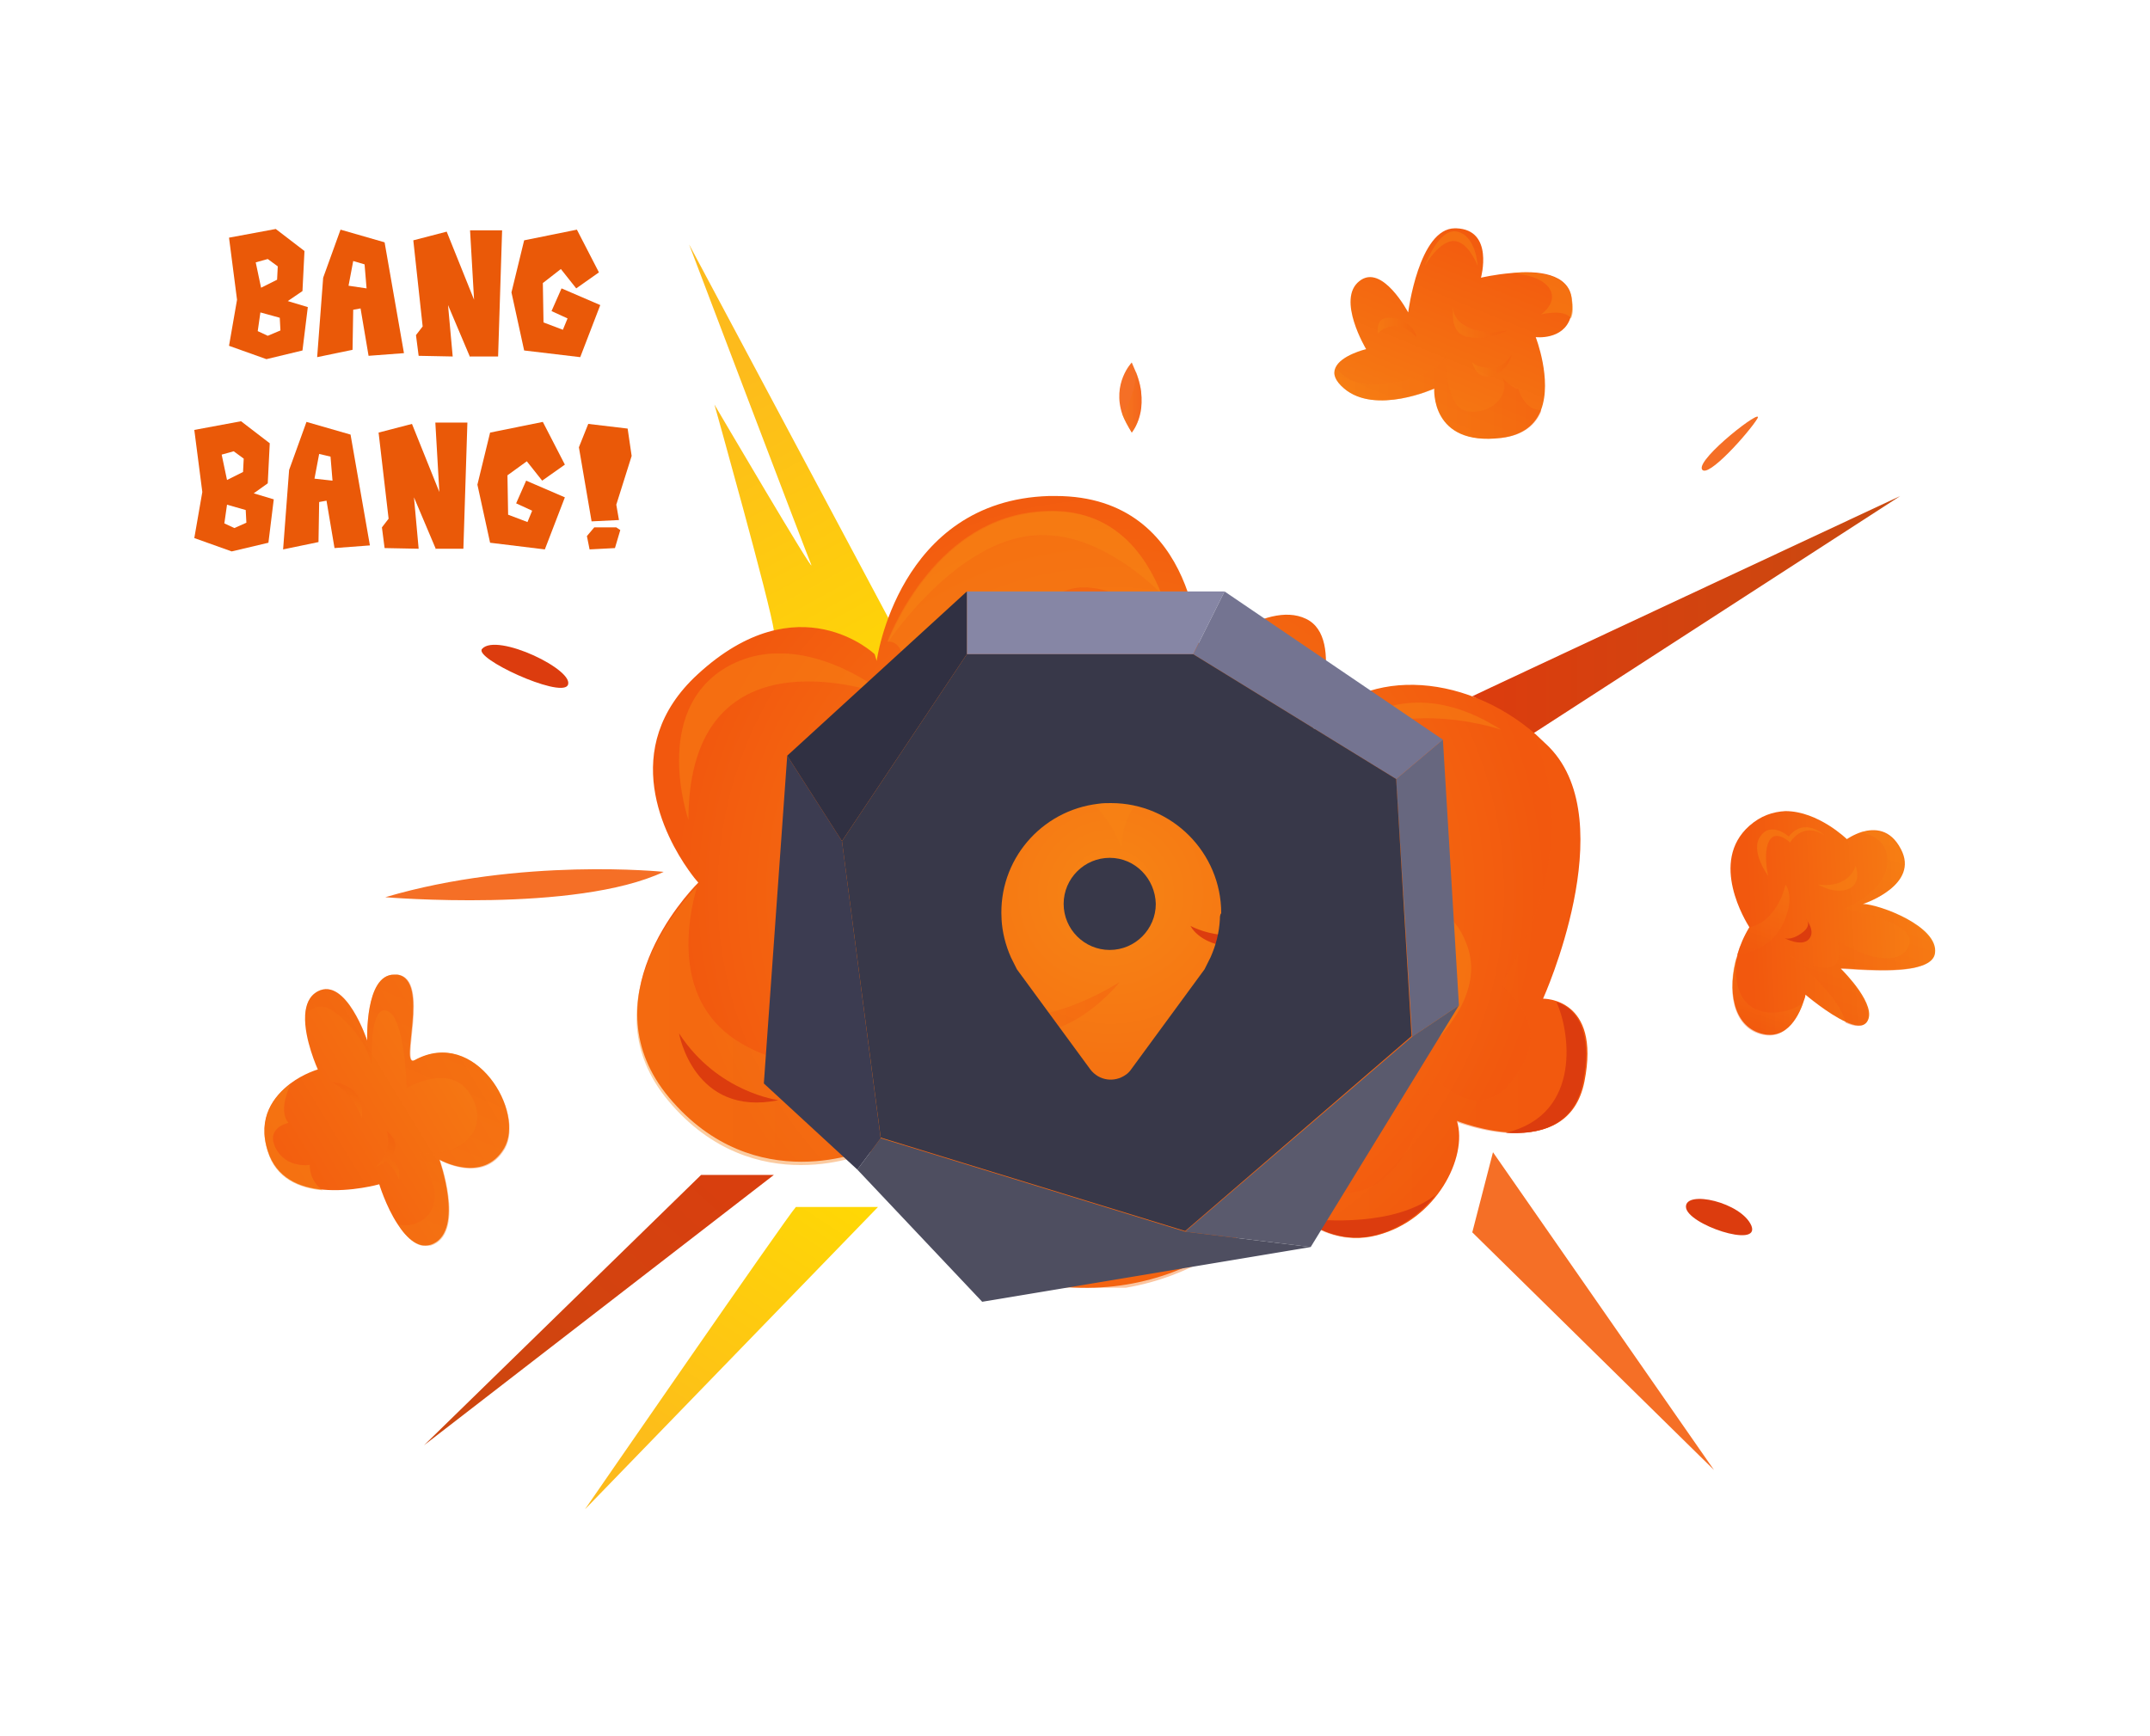 <?xml version="1.0" encoding="utf-8"?>
<!-- Generator: Adobe Illustrator 24.2.0, SVG Export Plug-In . SVG Version: 6.00 Build 0)  -->
<svg version="1.1" id="Layer_1" xmlns="http://www.w3.org/2000/svg" xmlns:xlink="http://www.w3.org/1999/xlink" x="0px" y="0px"
	 viewBox="0 0 322 260" style="enable-background:new 0 0 322 260;" xml:space="preserve">
<style type="text/css">
	.st0{fill:#ECDA4A;}
	.st1{fill:#9D4F23;}
	.st2{clip-path:url(#SVGID_2_);fill:url(#SVGID_3_);}
	.st3{fill:#FFFFFF;}
	.st4{clip-path:url(#SVGID_5_);fill:url(#SVGID_6_);}
	.st5{fill:#C88D3A;}
	.st6{clip-path:url(#SVGID_8_);fill:url(#SVGID_9_);}
	.st7{clip-path:url(#SVGID_11_);fill:url(#SVGID_12_);}
	.st8{clip-path:url(#SVGID_14_);fill:url(#SVGID_15_);}
	.st9{clip-path:url(#SVGID_17_);fill:url(#SVGID_18_);}
	.st10{fill:#EEEEEE;}
	.st11{fill:#AA6F18;}
	.st12{fill:#8686A5;}
	.st13{fill:#747491;}
	.st14{fill:#67677F;}
	.st15{fill:#5A5A6D;}
	.st16{fill:#4E4E60;}
	.st17{fill:#3C3C51;}
	.st18{fill:#303042;}
	.st19{fill:#383849;}
	.st20{fill:#8686B2;}
	.st21{fill:#A7A7D3;}
	.st22{fill:#CCCFE8;}
	.st23{fill:#FACB31;}
	.st24{clip-path:url(#SVGID_20_);fill:url(#SVGID_21_);}
	.st25{clip-path:url(#SVGID_23_);fill:url(#SVGID_24_);}
	.st26{clip-path:url(#SVGID_26_);fill:url(#SVGID_27_);}
	.st27{clip-path:url(#SVGID_29_);fill:url(#SVGID_30_);}
	.st28{clip-path:url(#SVGID_32_);fill:url(#SVGID_33_);}
	.st29{clip-path:url(#SVGID_35_);fill:url(#SVGID_36_);}
	.st30{opacity:0.93;clip-path:url(#SVGID_38_);}
	.st31{clip-path:url(#SVGID_40_);fill:#BF1A1A;}
	.st32{opacity:0.27;clip-path:url(#SVGID_38_);}
	.st33{clip-path:url(#SVGID_42_);fill:#042D4B;}
	.st34{clip-path:url(#SVGID_44_);fill:#042D4B;}
	.st35{clip-path:url(#SVGID_46_);fill:#042D4B;}
	.st36{clip-path:url(#SVGID_48_);fill:#042D4B;}
	.st37{clip-path:url(#SVGID_50_);fill:#042D4B;}
	.st38{opacity:0.31;clip-path:url(#SVGID_38_);}
	.st39{clip-path:url(#SVGID_52_);}
	.st40{clip-path:url(#SVGID_54_);fill:url(#SVGID_55_);}
	.st41{opacity:0.79;clip-path:url(#SVGID_38_);}
	.st42{clip-path:url(#SVGID_57_);fill:#FDD864;}
	.st43{clip-path:url(#SVGID_59_);fill:#FDD864;}
	.st44{clip-path:url(#SVGID_61_);fill:#FDD864;}
	.st45{clip-path:url(#SVGID_63_);fill:#FDD864;}
	.st46{clip-path:url(#SVGID_65_);fill:url(#SVGID_66_);}
	.st47{opacity:0.27;clip-path:url(#SVGID_68_);}
	.st48{clip-path:url(#SVGID_70_);fill:#042D4B;}
	.st49{clip-path:url(#SVGID_72_);fill:#042D4B;}
	.st50{clip-path:url(#SVGID_74_);fill:#042D4B;}
	.st51{opacity:0.93;clip-path:url(#SVGID_68_);}
	.st52{clip-path:url(#SVGID_76_);fill:#BF1A1A;}
	.st53{clip-path:url(#SVGID_78_);fill:#042D4B;}
	.st54{clip-path:url(#SVGID_80_);fill:#042D4B;}
	.st55{opacity:0.79;clip-path:url(#SVGID_68_);}
	.st56{clip-path:url(#SVGID_82_);fill:#FDD864;}
	.st57{clip-path:url(#SVGID_84_);fill:#FDD864;}
	.st58{opacity:0.31;clip-path:url(#SVGID_68_);}
	.st59{clip-path:url(#SVGID_86_);}
	.st60{clip-path:url(#SVGID_88_);fill:url(#SVGID_89_);}
	.st61{clip-path:url(#SVGID_91_);fill:#FDD864;}
	.st62{clip-path:url(#SVGID_93_);fill:#FDD864;}
	.st63{clip-path:url(#SVGID_95_);fill:url(#SVGID_96_);}
	.st64{opacity:0.27;clip-path:url(#SVGID_98_);}
	.st65{clip-path:url(#SVGID_100_);fill:#042D4B;}
	.st66{clip-path:url(#SVGID_102_);fill:#042D4B;}
	.st67{opacity:0.93;clip-path:url(#SVGID_98_);}
	.st68{clip-path:url(#SVGID_104_);fill:#BF1A1A;}
	.st69{clip-path:url(#SVGID_106_);fill:#042D4B;}
	.st70{clip-path:url(#SVGID_108_);fill:#042D4B;}
	.st71{clip-path:url(#SVGID_110_);fill:#042D4B;}
	.st72{opacity:0.79;clip-path:url(#SVGID_98_);}
	.st73{clip-path:url(#SVGID_112_);fill:#FDD864;}
	.st74{clip-path:url(#SVGID_114_);fill:#FDD864;}
	.st75{clip-path:url(#SVGID_116_);fill:#FDD864;}
	.st76{opacity:0.31;clip-path:url(#SVGID_98_);}
	.st77{clip-path:url(#SVGID_118_);}
	.st78{clip-path:url(#SVGID_120_);fill:url(#SVGID_121_);}
	.st79{clip-path:url(#SVGID_123_);fill:#FDD864;}
	.st80{clip-path:url(#SVGID_125_);fill:url(#SVGID_126_);}
	.st81{opacity:0.27;clip-path:url(#SVGID_128_);}
	.st82{clip-path:url(#SVGID_130_);fill:#042D4B;}
	.st83{opacity:0.93;clip-path:url(#SVGID_128_);}
	.st84{clip-path:url(#SVGID_132_);fill:#BF1A1A;}
	.st85{clip-path:url(#SVGID_134_);fill:#042D4B;}
	.st86{clip-path:url(#SVGID_136_);fill:#042D4B;}
	.st87{clip-path:url(#SVGID_138_);fill:#042D4B;}
	.st88{clip-path:url(#SVGID_140_);fill:#042D4B;}
	.st89{opacity:0.79;clip-path:url(#SVGID_128_);}
	.st90{clip-path:url(#SVGID_142_);fill:#FDD864;}
	.st91{opacity:0.31;clip-path:url(#SVGID_128_);}
	.st92{clip-path:url(#SVGID_144_);}
	.st93{clip-path:url(#SVGID_146_);fill:url(#SVGID_147_);}
	.st94{clip-path:url(#SVGID_149_);fill:#FDD864;}
	.st95{clip-path:url(#SVGID_151_);fill:#FDD864;}
	.st96{clip-path:url(#SVGID_153_);fill:#FDD864;}
	.st97{clip-path:url(#SVGID_155_);fill:url(#SVGID_156_);}
	.st98{clip-path:url(#SVGID_158_);fill:url(#SVGID_159_);}
	.st99{clip-path:url(#SVGID_161_);fill:url(#SVGID_162_);}
	.st100{clip-path:url(#SVGID_164_);fill:url(#SVGID_165_);}
	.st101{clip-path:url(#SVGID_167_);fill:url(#SVGID_168_);}
	.st102{clip-path:url(#SVGID_170_);fill:url(#SVGID_171_);}
	.st103{clip-path:url(#SVGID_173_);fill:url(#SVGID_174_);}
	.st104{opacity:0.45;clip-path:url(#SVGID_176_);}
	.st105{clip-path:url(#SVGID_178_);fill:#FF8D33;}
	.st106{opacity:0.68;clip-path:url(#SVGID_176_);}
	.st107{clip-path:url(#SVGID_180_);fill:#FF8D33;}
	.st108{clip-path:url(#SVGID_182_);fill:#FF8D33;}
	.st109{clip-path:url(#SVGID_184_);fill:#FF8D33;}
	.st110{clip-path:url(#SVGID_186_);fill:#FF8D33;}
	.st111{clip-path:url(#SVGID_188_);fill:#FF8D33;}
	.st112{clip-path:url(#SVGID_190_);fill:#FF8D33;}
	.st113{clip-path:url(#SVGID_192_);fill:#FF8D33;}
	.st114{opacity:0.93;clip-path:url(#SVGID_176_);}
	.st115{clip-path:url(#SVGID_194_);fill:#BF1A1A;}
	.st116{clip-path:url(#SVGID_196_);fill:#FF8D33;}
	.st117{clip-path:url(#SVGID_198_);fill:#BF1A1A;}
	.st118{clip-path:url(#SVGID_200_);fill:#FF8D33;}
	.st119{clip-path:url(#SVGID_202_);fill:#FF8D33;}
	.st120{clip-path:url(#SVGID_204_);fill:#BF1A1A;}
	.st121{opacity:0.27;clip-path:url(#SVGID_176_);}
	.st122{clip-path:url(#SVGID_206_);fill:#042D4B;}
	.st123{clip-path:url(#SVGID_208_);fill:#042D4B;}
	.st124{clip-path:url(#SVGID_210_);fill:#FF8D33;}
	.st125{fill:#C1272D;}
	.st126{opacity:0.27;clip-path:url(#XMLID_8_);fill:#042D4B;}
	.st127{opacity:0.79;clip-path:url(#XMLID_8_);fill:#FDD864;}
	.st128{opacity:0.27;clip-path:url(#XMLID_9_);fill:#042D4B;}
	.st129{opacity:0.9;clip-path:url(#XMLID_9_);fill:#FDD864;}
	.st130{opacity:0.79;clip-path:url(#XMLID_9_);fill:#FDD864;}
	.st131{opacity:0.27;clip-path:url(#XMLID_10_);fill:#042D4B;}
	.st132{opacity:0.79;clip-path:url(#XMLID_10_);fill:#FDD864;}
	.st133{opacity:0.9;clip-path:url(#XMLID_10_);fill:#FDD864;}
	.st134{opacity:0.27;clip-path:url(#XMLID_11_);fill:#042D4B;}
	.st135{opacity:0.79;clip-path:url(#XMLID_11_);fill:#FDD864;}
	.st136{opacity:0.27;clip-path:url(#XMLID_12_);fill:#042D4B;}
	.st137{opacity:0.79;clip-path:url(#XMLID_12_);fill:#FDD864;}
	.st138{opacity:0.27;clip-path:url(#XMLID_13_);fill:#042D4B;}
	.st139{opacity:0.79;clip-path:url(#XMLID_13_);fill:#FDD864;}
	.st140{opacity:0.27;clip-path:url(#SVGID_212_);}
	.st141{clip-path:url(#SVGID_214_);fill:#042D4B;}
	.st142{clip-path:url(#SVGID_216_);fill:#042D4B;}
	.st143{clip-path:url(#SVGID_218_);fill:#042D4B;}
	.st144{clip-path:url(#SVGID_220_);fill:#042D4B;}
	.st145{clip-path:url(#SVGID_222_);fill:#042D4B;}
	.st146{clip-path:url(#SVGID_224_);fill:#042D4B;}
	.st147{opacity:0.79;clip-path:url(#SVGID_212_);}
	.st148{clip-path:url(#SVGID_226_);fill:#FDD864;}
	.st149{clip-path:url(#SVGID_228_);fill:#FDD864;}
	.st150{clip-path:url(#SVGID_230_);fill:#FDD864;}
	.st151{clip-path:url(#SVGID_232_);fill:#FDD864;}
	.st152{clip-path:url(#SVGID_234_);fill:#FDD864;}
	.st153{fill:#FFCD00;}
	.st154{fill-rule:evenodd;clip-rule:evenodd;fill:#FF441B;}
	.st155{fill:#ED1C24;}
	.st156{clip-path:url(#SVGID_236_);fill:url(#SVGID_237_);}
	.st157{clip-path:url(#SVGID_239_);fill:url(#SVGID_240_);}
	.st158{clip-path:url(#SVGID_242_);fill:url(#SVGID_243_);}
	.st159{opacity:0.5;}
	.st160{clip-path:url(#SVGID_245_);fill:#F78313;}
	.st161{clip-path:url(#SVGID_247_);fill:#F78313;}
	.st162{clip-path:url(#SVGID_249_);fill:#F78313;}
	.st163{fill:#F3A316;}
	.st164{fill:#F56F26;}
	.st165{clip-path:url(#SVGID_251_);fill:url(#SVGID_252_);}
	.st166{clip-path:url(#SVGID_254_);fill:url(#SVGID_255_);}
	.st167{fill:#DC3C0E;}
	.st168{opacity:0.4;}
	.st169{clip-path:url(#SVGID_257_);}
	.st170{clip-path:url(#SVGID_259_);fill:url(#SVGID_260_);}
	.st171{clip-path:url(#SVGID_262_);fill:#F78313;}
	.st172{clip-path:url(#SVGID_264_);fill:#F78313;}
	.st173{clip-path:url(#SVGID_266_);}
	.st174{clip-path:url(#SVGID_268_);fill:url(#SVGID_269_);}
	.st175{clip-path:url(#SVGID_271_);}
	.st176{clip-path:url(#SVGID_273_);fill:url(#SVGID_274_);}
	.st177{clip-path:url(#SVGID_276_);fill:#F78313;}
	.st178{clip-path:url(#SVGID_278_);fill:#F78313;}
	.st179{clip-path:url(#SVGID_280_);fill:url(#SVGID_281_);}
	.st180{clip-path:url(#SVGID_283_);}
	.st181{clip-path:url(#SVGID_285_);fill:url(#SVGID_286_);}
	.st182{clip-path:url(#SVGID_288_);}
	.st183{clip-path:url(#SVGID_290_);fill:url(#SVGID_291_);}
	.st184{clip-path:url(#SVGID_293_);}
	.st185{clip-path:url(#SVGID_295_);fill:url(#SVGID_296_);}
	.st186{clip-path:url(#SVGID_298_);fill:#F78313;}
	.st187{clip-path:url(#SVGID_300_);fill:url(#SVGID_301_);}
	.st188{clip-path:url(#SVGID_303_);}
	.st189{clip-path:url(#SVGID_305_);fill:url(#SVGID_306_);}
	.st190{clip-path:url(#SVGID_308_);}
	.st191{clip-path:url(#SVGID_310_);fill:url(#SVGID_311_);}
	.st192{clip-path:url(#SVGID_313_);}
	.st193{clip-path:url(#SVGID_315_);fill:url(#SVGID_316_);}
	.st194{clip-path:url(#SVGID_318_);fill:#F78313;}
	.st195{clip-path:url(#SVGID_320_);fill:#F78313;}
	.st196{clip-path:url(#SVGID_322_);}
	.st197{clip-path:url(#SVGID_324_);fill:url(#SVGID_325_);}
	.st198{clip-path:url(#SVGID_327_);fill:url(#SVGID_328_);}
	.st199{clip-path:url(#SVGID_330_);}
	.st200{clip-path:url(#SVGID_332_);fill:url(#SVGID_333_);}
	.st201{clip-path:url(#SVGID_335_);}
	.st202{clip-path:url(#SVGID_337_);fill:url(#SVGID_338_);}
	.st203{clip-path:url(#SVGID_340_);}
	.st204{clip-path:url(#SVGID_342_);fill:url(#SVGID_343_);}
	.st205{clip-path:url(#SVGID_345_);}
	.st206{clip-path:url(#SVGID_347_);fill:url(#SVGID_348_);}
	.st207{clip-path:url(#SVGID_350_);}
	.st208{clip-path:url(#SVGID_352_);fill:url(#SVGID_353_);}
	.st209{clip-path:url(#SVGID_355_);fill:#F78313;}
	.st210{clip-path:url(#SVGID_357_);fill:#F78313;}
	.st211{fill:#EA5908;}
</style>
<g>
	<defs>
		<path id="SVGID_235_" d="M220.5,104.3c3.1,1,3.2,9.4,3.2,9.4l60.9-39.4C284.6,74.3,220.4,104.3,220.5,104.3"/>
	</defs>
	<clipPath id="SVGID_2_">
		<use xlink:href="#SVGID_235_"  style="overflow:visible;"/>
	</clipPath>
	
		<linearGradient id="SVGID_3_" gradientUnits="userSpaceOnUse" x1="-701.145" y1="2920.119" x2="-700.145" y2="2920.119" gradientTransform="matrix(64.107 0 0 -64.107 45168.625 187293.562)">
		<stop  offset="0" style="stop-color:#DC3C0E"/>
		<stop  offset="1" style="stop-color:#C94A10"/>
	</linearGradient>
	<rect x="220.4" y="74.3" class="st2" width="64.2" height="39.4"/>
</g>
<g>
	<defs>
		<path id="SVGID_238_" d="M121.5,84.6c0.7,1.9-14.5-24-14.5-24s8.5,30.3,8.9,33.9l17,9.7l3.2-5.9l-32.9-61.7
			C103.2,36.6,120.7,82.7,121.5,84.6"/>
	</defs>
	<clipPath id="SVGID_5_">
		<use xlink:href="#SVGID_238_"  style="overflow:visible;"/>
	</clipPath>
	
		<linearGradient id="SVGID_6_" gradientUnits="userSpaceOnUse" x1="-703.192" y1="2897.035" x2="-702.192" y2="2897.035" gradientTransform="matrix(-31.704 -57.959 -57.959 31.704 145759.109 -132491.484)">
		<stop  offset="0" style="stop-color:#FFDD00"/>
		<stop  offset="5.082110e-03" style="stop-color:#FFDD00"/>
		<stop  offset="1" style="stop-color:#FDBB1C"/>
	</linearGradient>
	<polygon class="st4" points="110.8,118.1 74.8,52.2 128.6,22.8 164.6,88.6 	"/>
</g>
<g>
	<defs>
		<path id="SVGID_241_" d="M157.1,74.3C134.5,75,131.3,99,131.3,99l-0.3-1c0,0-11.4-10.9-26.5,3c-12.1,11.1-4.8,24.5-1.4,29.3
			c0.7,1,1.2,1.6,1.4,1.8c0,0.1,0.1,0.1,0.1,0.1s0,0-0.1,0.1c-1.6,1.6-16.5,17.5-4.3,32.1c12.9,15.4,30,7.7,30,7.7
			s7.7,18.3,28.5,20.6c11.6,1.2,20.5-3,26.2-7.1c1-0.7,1.8-1.4,2.6-2l0.1-0.1c2.8-2.4,4.3-4.2,4.3-4.2s0.2,0.2,0.5,0.6
			c0.5,0.6,1.3,1.5,2.5,2.4c2.5,2,6.5,4,11.4,2.7c8.7-2.2,13.6-11.6,11.9-17.1c0,0,16.6,6.7,19.1-5.9c2.5-12.6-6.2-12.4-6.2-12.4
			s11.9-26.3,1-37.6c-0.1-0.1-0.2-0.2-0.3-0.3c-0.6-0.6-1.2-1.1-1.8-1.7c-10.9-9.5-26.6-10.2-33.6-0.2c0.2-0.5,5.3-14.2-0.8-17.1
			c-6.2-3-15.9,5.9-15.9,5.9s0-24.3-21.6-24.3C157.7,74.3,157.4,74.3,157.1,74.3"/>
	</defs>
	<clipPath id="SVGID_8_">
		<use xlink:href="#SVGID_241_"  style="overflow:visible;"/>
	</clipPath>
	
		<radialGradient id="SVGID_9_" cx="-701.308" cy="2919.888" r="1" gradientTransform="matrix(65.467 0 0 -65.467 46078.93 191289.844)" gradientUnits="userSpaceOnUse">
		<stop  offset="0" style="stop-color:#F78515"/>
		<stop  offset="1" style="stop-color:#F2580E"/>
	</radialGradient>
	<rect x="87.9" y="74.3" class="st6" width="154.9" height="119.7"/>
</g>
<g class="st159">
	<g>
		<defs>
			<rect id="SVGID_244_" x="101.7" y="97.9" width="31.2" height="24.9"/>
		</defs>
		<clipPath id="SVGID_11_">
			<use xlink:href="#SVGID_244_"  style="overflow:visible;"/>
		</clipPath>
		<path style="clip-path:url(#SVGID_11_);fill:#F78313;" d="M132.9,104.2c0,0-29.7-11.4-29.8,18.6c0,0-5.6-16.1,5.6-22.8
			C120,93.4,132.9,104.2,132.9,104.2"/>
	</g>
</g>
<g class="st159">
	<g>
		<defs>
			<rect id="SVGID_246_" x="144.2" y="109.4" width="46.9" height="17.7"/>
		</defs>
		<clipPath id="SVGID_12_">
			<use xlink:href="#SVGID_246_"  style="overflow:visible;"/>
		</clipPath>
		<path style="clip-path:url(#SVGID_12_);fill:#F78313;" d="M145.1,125.4c0,0-0.4-8.4,9.5-8.7c9.8-0.4,13.4,10.4,13.4,10.4
			s-0.4-8.2,7.4-9.5c7.8-1.3,15.8,7.8,15.8,7.8s-2-11.9-13.6-12.4c-11.5-0.6-11.1,6.9-11.1,6.9s-3.5-10.8-11.7-10.4
			C146.5,109.8,142.3,119.5,145.1,125.4"/>
	</g>
</g>
<g class="st159">
	<g>
		<defs>
			<rect id="SVGID_248_" x="201.3" y="133.3" width="19.1" height="27.6"/>
		</defs>
		<clipPath id="SVGID_14_">
			<use xlink:href="#SVGID_248_"  style="overflow:visible;"/>
		</clipPath>
		<path style="clip-path:url(#SVGID_14_);fill:#F78313;" d="M201.3,133.6c0,0,11.5,3.4,12.4,12.5c0.9,9.1-4.5,14.9-4.5,14.9
			s14.5-9.5,10.4-19.7C215.7,131,201.3,133.6,201.3,133.6"/>
	</g>
</g>
<path class="st163" d="M184.8,185.6l2.6-2C186.6,184.2,185.7,184.9,184.8,185.6"/>
<path class="st164" d="M99.4,130.6c0,0-21.4-2.2-41.7,3.8C57.7,134.4,86.2,136.8,99.4,130.6"/>
<g>
	<defs>
		<polygon id="SVGID_250_" points="105,176 63.5,216.5 115.9,176 		"/>
	</defs>
	<clipPath id="SVGID_15_">
		<use xlink:href="#SVGID_250_"  style="overflow:visible;"/>
	</clipPath>
	
		<linearGradient id="SVGID_17_" gradientUnits="userSpaceOnUse" x1="-718.224" y1="2907.975" x2="-717.224" y2="2907.975" gradientTransform="matrix(-62.419 70.344 70.344 62.419 -249267.797 -130829.062)">
		<stop  offset="0" style="stop-color:#DC3C0E"/>
		<stop  offset="1" style="stop-color:#C94A10"/>
	</linearGradient>
	<polygon style="clip-path:url(#SVGID_15_);fill:url(#SVGID_17_);" points="136,193.8 92.8,242.5 43.4,198.6 86.6,150 	"/>
</g>
<g>
	<defs>
		<path id="SVGID_253_" d="M119.2,180.8c-1.1,1.1-31.6,45.3-31.6,45.3l43.9-45.3H119.2z"/>
	</defs>
	<clipPath id="SVGID_18_">
		<use xlink:href="#SVGID_253_"  style="overflow:visible;"/>
	</clipPath>
	
		<linearGradient id="SVGID_20_" gradientUnits="userSpaceOnUse" x1="-723.429" y1="2909.489" x2="-722.429" y2="2909.489" gradientTransform="matrix(-33.19 50.529 50.529 33.19 -170892.766 -59841.25)">
		<stop  offset="0" style="stop-color:#FFDD00"/>
		<stop  offset="5.082110e-03" style="stop-color:#FFDD00"/>
		<stop  offset="1" style="stop-color:#FDBB1C"/>
	</linearGradient>
	<polygon style="clip-path:url(#SVGID_18_);fill:url(#SVGID_20_);" points="152.3,194.5 118.3,246.2 66.9,212.4 100.9,160.7 	"/>
</g>
<polygon class="st164" points="220.5,184.6 256.7,220.2 223.6,172.6 "/>
<path class="st167" d="M85,102.7c1.4-2.2-10.6-8-12.8-5.5C70.9,98.6,83.7,104.5,85,102.7"/>
<path class="st167" d="M252.5,180.8c0.1,2.6,11.2,6.3,9.8,2.8C260.8,180.1,252.4,178.2,252.5,180.8"/>
<path class="st164" d="M263.2,62.7c1.1-1.9-9.1,6-8.3,7.6C255.7,71.8,262,64.7,263.2,62.7"/>
<g class="st168">
	<g>
		<defs>
			<rect id="SVGID_256_" x="95.3" y="109.9" width="142.2" height="83"/>
		</defs>
		<clipPath id="SVGID_21_">
			<use xlink:href="#SVGID_256_"  style="overflow:visible;"/>
		</clipPath>
		<g style="clip-path:url(#SVGID_21_);">
			<defs>
				<path id="SVGID_258_" d="M237.1,162c-1.3,6.9-6.9,8-11.6,7.7c-4-0.3-7.5-1.7-7.5-1.7c1,3.1-0.2,7.5-3,11.1c0,0,0,0,0,0
					c-2.1,2.7-5.2,5-8.9,6c-4.7,1.2-8.6-0.6-11.1-2.5c-0.1-0.1-0.2-0.1-0.3-0.2c-0.1,0-0.1-0.1-0.2-0.1c-0.2-0.2-0.4-0.3-0.6-0.5
					c-0.1-0.1-0.2-0.2-0.3-0.3c-0.1-0.1-0.2-0.2-0.3-0.3c-0.1-0.1-0.2-0.2-0.3-0.3c-0.1-0.1-0.1-0.2-0.2-0.2
					c-0.1-0.1-0.2-0.2-0.3-0.3c-0.1-0.1-0.2-0.2-0.3-0.3c0,0,0-0.1-0.1-0.1l0,0c0,0,0,0,0-0.1c-0.1-0.1-0.1-0.2-0.2-0.2c0,0,0,0,0,0
					c-0.1-0.1-0.2-0.2-0.2-0.2s-0.1,0.2-0.4,0.5c0,0,0,0.1-0.1,0.1c0,0.1-0.1,0.1-0.1,0.2c-0.1,0.1-0.1,0.2-0.2,0.3
					c0,0.1-0.1,0.1-0.1,0.1c-0.1,0.1-0.1,0.1-0.2,0.2c0,0.1-0.1,0.1-0.1,0.2c-0.1,0.1-0.2,0.2-0.4,0.4c0,0-0.1,0.1-0.1,0.1
					c-0.1,0.1-0.3,0.3-0.4,0.4c0,0-0.1,0.1-0.1,0.1c-0.4,0.3-0.8,0.7-1.2,1.1c0,0,0,0,0,0c-0.3,0.2-0.5,0.5-0.8,0.7l-0.1,0.1
					c0,0-0.1,0.1-0.1,0.1c-0.3,0.3-0.6,0.5-1,0.8c-0.1,0.1-0.1,0.1-0.2,0.2c-0.4,0.3-0.8,0.6-1.2,0.9c0,0-0.1,0-0.1,0.1
					c-5.7,4-14.6,8.3-26.2,7.1c-20.8-2.2-28.5-20.6-28.5-20.6s-17.1,7.7-30-7.7c-12.2-14.6,2.7-30.5,4.3-32.1
					c-1.4,4.8-3.9,17.5,6.8,23.6c13.2,7.6,23.3-3.2,23.5-3.5c-0.1,0.5-4.8,16.2,4.2,22.5c9.2,6.4,16.6,1.7,16.6,1.7s-2,8.7,5.9,8.7
					c7.9,0,6.6-6.4,6.6-6.4s8.3,7.7,17.2,1.5c8.8-6.1,6-14.2,4.3-19.9c0.4,1.2,3,7.7,6.6,7c3.9-0.7,7.6-7.3,8.4-13.7
					c-0.1,1.6-1.3,12.2-6.5,22.6c1,1.5,2.9,2.5,6.6,1.2c7.5-2.6,10.1-16.9,10.1-16.9s6.3,7.4,11.5,1c5.2-6.4,3-10.6-1.5-14.8
					c0,0,13.2-18.5,5-37.2c0.6,0.5,1.2,1.1,1.8,1.7c0.1,0.1,0.2,0.2,0.3,0.3c10.9,11.4-1,37.6-1,37.6s1,0,2.1,0.4
					C235.4,150.8,238.7,153.5,237.1,162"/>
			</defs>
			<clipPath id="SVGID_23_">
				<use xlink:href="#SVGID_258_"  style="overflow:visible;"/>
			</clipPath>
			
				<linearGradient id="SVGID_24_" gradientUnits="userSpaceOnUse" x1="-705.458" y1="2914.01" x2="-704.458" y2="2914.01" gradientTransform="matrix(142.177 0 0 -142.177 100395.18 414456.875)">
				<stop  offset="0" style="stop-color:#F78515"/>
				<stop  offset="1" style="stop-color:#F2580E"/>
			</linearGradient>
			<rect x="87.9" y="109.9" class="st25" width="154.9" height="84"/>
		</g>
	</g>
</g>
<g class="st159">
	<g>
		<defs>
			<rect id="SVGID_261_" x="134.6" y="105.3" width="0.3" height="1.2"/>
		</defs>
		<clipPath id="SVGID_26_">
			<use xlink:href="#SVGID_261_"  style="overflow:visible;"/>
		</clipPath>
		<path style="clip-path:url(#SVGID_26_);fill:#F78313;" d="M134.6,106.5c0-0.1,0.1-0.6,0.3-1.2
			C134.7,105.9,134.6,106.4,134.6,106.5"/>
	</g>
</g>
<g class="st159">
	<g>
		<defs>
			<rect id="SVGID_263_" x="195.3" y="105.3" width="29.5" height="11.2"/>
		</defs>
		<clipPath id="SVGID_27_">
			<use xlink:href="#SVGID_263_"  style="overflow:visible;"/>
		</clipPath>
		<path style="clip-path:url(#SVGID_27_);fill:#F78313;" d="M195.4,116.3c-1.4,2,9.3-19.8,29.4-7
			C224.8,109.3,204.7,102.4,195.4,116.3"/>
	</g>
</g>
<g class="st168">
	<g>
		<defs>
			<rect id="SVGID_265_" x="123.7" y="137.3" width="43.9" height="17.5"/>
		</defs>
		<clipPath id="SVGID_29_">
			<use xlink:href="#SVGID_265_"  style="overflow:visible;"/>
		</clipPath>
		<g style="clip-path:url(#SVGID_29_);">
			<defs>
				<path id="SVGID_267_" d="M123.7,137.3c0,0,6.8,10.4,20.5,3.7c0,0-3.4,9.3,5.9,13c9.3,3.7,17.6-6.9,17.6-6.9s-11,7.1-17.2,4.3
					c-6.2-2.8-3-14.1-3-14.1S131.6,141.4,123.7,137.3"/>
			</defs>
			<clipPath id="SVGID_30_">
				<use xlink:href="#SVGID_267_"  style="overflow:visible;"/>
			</clipPath>
			
				<linearGradient id="SVGID_32_" gradientUnits="userSpaceOnUse" x1="-697.535" y1="2925.196" x2="-696.535" y2="2925.196" gradientTransform="matrix(43.923 0 0 -43.923 30761.742 128631.609)">
				<stop  offset="0" style="stop-color:#F78515"/>
				<stop  offset="1" style="stop-color:#F2580E"/>
			</linearGradient>
			<rect x="123.7" y="137.3" style="clip-path:url(#SVGID_30_);fill:url(#SVGID_32_);" width="43.9" height="20.5"/>
		</g>
	</g>
</g>
<g class="st168">
	<g>
		<defs>
			<rect id="SVGID_270_" x="165.4" y="154.8" width="22.5" height="16.2"/>
		</defs>
		<clipPath id="SVGID_33_">
			<use xlink:href="#SVGID_270_"  style="overflow:visible;"/>
		</clipPath>
		<g style="clip-path:url(#SVGID_33_);">
			<defs>
				<path id="SVGID_272_" d="M165.4,163.7c0,0,4,10.7,14.7,6.3c10.8-4.4,7.2-15.2,7.2-15.2s-0.6,8.5-9,11.5
					C169.8,169.4,165.4,163.7,165.4,163.7"/>
			</defs>
			<clipPath id="SVGID_35_">
				<use xlink:href="#SVGID_272_"  style="overflow:visible;"/>
			</clipPath>
			
				<linearGradient id="SVGID_36_" gradientUnits="userSpaceOnUse" x1="-686.604" y1="2940.627" x2="-685.604" y2="2940.627" gradientTransform="matrix(22.486 0 0 -22.486 15604.268 66286.875)">
				<stop  offset="0" style="stop-color:#F78515"/>
				<stop  offset="1" style="stop-color:#F2580E"/>
			</linearGradient>
			<rect x="165.4" y="154.8" class="st29" width="25.5" height="19.6"/>
		</g>
	</g>
</g>
<g class="st159">
	<g>
		<defs>
			<rect id="SVGID_275_" x="132.9" y="76.6" width="43.9" height="28.6"/>
		</defs>
		<clipPath id="SVGID_38_">
			<use xlink:href="#SVGID_275_"  style="overflow:visible;"/>
		</clipPath>
		<path style="clip-path:url(#SVGID_38_);fill:#F78313;" d="M176.8,99.5c0,0-5.2-11.7-14.7-11.5c-9.5,0.2-9.1,16.1-9.1,16.1
			s-0.8-8-8.8-8c-6.2,0-8.6,6.2-9.4,9c0.6-2.8,1.5-9.1-1.9-9c0,0,0,0,0,0c0.2-0.5,6.6-17.6,21.8-19.4c10.5-1.3,16.1,4.7,19.2,12.1
			C175.3,92.3,176.2,96.1,176.8,99.5"/>
	</g>
</g>
<g class="st159">
	<g>
		<defs>
			<rect id="SVGID_277_" x="132.9" y="76.6" width="41" height="19.6"/>
		</defs>
		<clipPath id="SVGID_40_">
			<use xlink:href="#SVGID_277_"  style="overflow:visible;"/>
		</clipPath>
		<path style="clip-path:url(#SVGID_40_);fill:#F78313;" d="M173.9,88.9c-4.7-4.6-11.7-9.3-19-8.7c-11.6,0.8-21.6,15.5-21.9,16
			c0.2-0.5,6.6-17.6,21.8-19.4C165.3,75.5,170.9,81.4,173.9,88.9"/>
	</g>
</g>
<g>
	<defs>
		<path id="SVGID_279_" d="M55,155.9c0,0-3.2-9.6-7.4-7.4c-1.3,0.7-1.8,2-1.9,3.6c-0.2,3.5,1.9,8.1,1.9,8.1s-2.1,0.6-4.1,2.1
			c-2.5,1.9-5,5.1-3.4,10.1c1.3,4.1,4.8,5.5,8.2,5.8c4.3,0.4,8.5-0.8,8.5-0.8s1,3.3,2.7,5.9c1.4,2.2,3.3,4,5.4,3
			c4.6-2.2,0.9-12.6,0.9-12.6s6.5,3.7,9.7-1.7c3.2-5.4-4.3-18.2-13.4-13.2c-2.4,1.3,2.4-12.1-2.6-12.8c-0.2,0-0.3,0-0.5,0
			C54.6,146,55,155.9,55,155.9"/>
	</defs>
	<clipPath id="SVGID_42_">
		<use xlink:href="#SVGID_279_"  style="overflow:visible;"/>
	</clipPath>
	
		<linearGradient id="SVGID_44_" gradientUnits="userSpaceOnUse" x1="-723.607" y1="2902.711" x2="-722.607" y2="2902.711" gradientTransform="matrix(-46.814 28.609 28.609 46.814 -116834.117 -115034.219)">
		<stop  offset="0" style="stop-color:#F78515"/>
		<stop  offset="1" style="stop-color:#F2580E"/>
	</linearGradient>
	<polygon style="clip-path:url(#SVGID_42_);fill:url(#SVGID_44_);" points="97.2,176.1 49.5,205.3 20.1,157.3 67.8,128.1 	"/>
</g>
<g class="st168">
	<g>
		<defs>
			<rect id="SVGID_282_" x="45.6" y="146" width="30.7" height="40.6"/>
		</defs>
		<clipPath id="SVGID_46_">
			<use xlink:href="#SVGID_282_"  style="overflow:visible;"/>
		</clipPath>
		<g style="clip-path:url(#SVGID_46_);">
			<defs>
				<path id="SVGID_284_" d="M75.6,172.1c-3.2,5.4-9.7,1.7-9.7,1.7s3.7,10.4-0.9,12.6c-2.1,1-4-0.8-5.4-3c1.3,0.3,2.6,0.2,4-0.9
					c3.8-3-0.9-9.9-0.9-9.9c5.8,1,10.9-3.1,7.9-8.4c-3-5.3-9.7-1.2-9.7-1.2s-0.2-10.8-3-11.6c-2.7-0.8-2.2,8.2-2.2,8.2
					c-0.9-3.7-3.7-6.7-5.9-8.2c-1.6-1.1-3.1-0.6-4.1,0.7c0.1-1.6,0.6-2.9,1.9-3.6c4.3-2.2,7.4,7.4,7.4,7.4s-0.4-10.6,4.6-9.9
					c5,0.7,0.2,14.2,2.6,12.8C71.3,153.9,78.7,166.7,75.6,172.1"/>
			</defs>
			<clipPath id="SVGID_48_">
				<use xlink:href="#SVGID_284_"  style="overflow:visible;"/>
			</clipPath>
			
				<linearGradient id="SVGID_50_" gradientUnits="userSpaceOnUse" x1="-692.892" y1="2905.218" x2="-691.892" y2="2905.218" gradientTransform="matrix(19.977 -48.868 -48.868 -19.977 155865.312 24373.549)">
				<stop  offset="0" style="stop-color:#F78515"/>
				<stop  offset="1" style="stop-color:#F2580E"/>
			</linearGradient>
			<polygon style="clip-path:url(#SVGID_48_);fill:url(#SVGID_50_);" points="30.9,181.4 50.4,133.7 93.5,151.3 74,199 			"/>
		</g>
	</g>
</g>
<g class="st168">
	<g>
		<defs>
			<rect id="SVGID_287_" x="49.6" y="162.1" width="4.6" height="5.4"/>
		</defs>
		<clipPath id="SVGID_52_">
			<use xlink:href="#SVGID_287_"  style="overflow:visible;"/>
		</clipPath>
		<g class="st39">
			<defs>
				<path id="SVGID_289_" d="M49.6,162.1c0,0,5.1,0,4.6,5.4C54.2,167.5,52.9,163.6,49.6,162.1"/>
			</defs>
			<clipPath id="SVGID_54_">
				<use xlink:href="#SVGID_289_"  style="overflow:visible;"/>
			</clipPath>
			
				<linearGradient id="SVGID_55_" gradientUnits="userSpaceOnUse" x1="-548.972" y1="2871.998" x2="-547.972" y2="2871.998" gradientTransform="matrix(2.011 -4.919 -4.919 -2.011 15281.853 3242.435)">
				<stop  offset="0" style="stop-color:#F78515"/>
				<stop  offset="1" style="stop-color:#F2580E"/>
			</linearGradient>
			<polygon class="st40" points="47.7,166.8 50.4,160.3 56.6,162.9 54,169.3 			"/>
		</g>
	</g>
</g>
<g class="st168">
	<g>
		<defs>
			<rect id="SVGID_292_" x="56.3" y="169.4" width="3.5" height="7.4"/>
		</defs>
		<clipPath id="SVGID_57_">
			<use xlink:href="#SVGID_292_"  style="overflow:visible;"/>
		</clipPath>
		<g style="clip-path:url(#SVGID_57_);">
			<defs>
				<path id="SVGID_294_" d="M58.3,173.5c1-1,1.6-2.4-0.4-4.1c0,0,1.1,2.8-1.6,5.4c0,0,0.7-0.3,1.5-0.9l0,0c1.1,0.8,2,2.8,2,2.8
					C60.3,174.5,58.3,173.5,58.3,173.5"/>
			</defs>
			<clipPath id="SVGID_59_">
				<use xlink:href="#SVGID_294_"  style="overflow:visible;"/>
			</clipPath>
			
				<linearGradient id="SVGID_61_" gradientUnits="userSpaceOnUse" x1="-614.409" y1="2887.212" x2="-613.409" y2="2887.212" gradientTransform="matrix(3.402 -8.322 -8.322 -3.402 26172.908 4886.92)">
				<stop  offset="0" style="stop-color:#F78515"/>
				<stop  offset="1" style="stop-color:#F2580E"/>
			</linearGradient>
			<polygon style="clip-path:url(#SVGID_59_);fill:url(#SVGID_61_);" points="53.7,175.8 56.9,168 62.9,170.5 59.7,178.2 			"/>
		</g>
	</g>
</g>
<g class="st159">
	<g>
		<defs>
			<rect id="SVGID_297_" x="39.6" y="162.3" width="8.7" height="16"/>
		</defs>
		<clipPath id="SVGID_63_">
			<use xlink:href="#SVGID_297_"  style="overflow:visible;"/>
		</clipPath>
		<path style="clip-path:url(#SVGID_63_);fill:#F78313;" d="M48.3,178.3c-3.5-0.3-7-1.8-8.2-5.8c-1.6-5,0.9-8.3,3.4-10.1
			c-0.7,1.7-1.6,4.2-0.3,5.8c0,0-3.5,0.7-1.9,3.8c1.6,3.1,5.1,2.5,5.1,2.5S46.2,176.7,48.3,178.3"/>
	</g>
</g>
<g>
	<defs>
		<path id="SVGID_299_" d="M262,123.7c-6.1,5.4-0.5,14.4,0,15.2l0,0c0,0,0,0,0,0c-0.8,1.3-1.4,2.7-1.8,4.1c0,0.1,0,0.1,0,0.1
			c-1.6,5.3-0.6,10.5,3.5,11.7c4.1,1.2,5.9-3.1,6.5-5c0.2-0.5,0.2-0.8,0.2-0.8s3.4,2.9,6.1,4.1c1.3,0.6,2.5,0.8,3.1,0
			c1.7-2.4-3.5-7.6-3.9-8c-0.1-0.1,0.9,0,2.5,0.1c4,0.2,11.2,0.5,11.6-2.4c0.6-4-8.2-7.3-10.8-7.4c0.4-0.1,8.5-2.9,5.7-8.2
			c-1.6-3.1-4-3.1-5.8-2.6c-1.3,0.4-2.3,1.1-2.3,1.1s-4.3-4.2-9.2-4.2C265.5,121.6,263.7,122.2,262,123.7"/>
	</defs>
	<clipPath id="SVGID_65_">
		<use xlink:href="#SVGID_299_"  style="overflow:visible;"/>
	</clipPath>
	
		<linearGradient id="SVGID_66_" gradientUnits="userSpaceOnUse" x1="-726.513" y1="2886.8" x2="-725.513" y2="2886.8" gradientTransform="matrix(-30.8 1.611 1.611 30.8 -26734.01 -87604.039)">
		<stop  offset="0" style="stop-color:#F78515"/>
		<stop  offset="1" style="stop-color:#F2580E"/>
	</linearGradient>
	<polygon class="st46" points="292.1,156 255.9,157.9 254,121.7 290.2,119.8 	"/>
</g>
<g class="st168">
	<g>
		<defs>
			<rect id="SVGID_302_" x="267.7" y="124.4" width="22" height="29.3"/>
		</defs>
		<clipPath id="SVGID_68_">
			<use xlink:href="#SVGID_302_"  style="overflow:visible;"/>
		</clipPath>
		<g style="clip-path:url(#SVGID_68_);">
			<defs>
				<path id="SVGID_304_" d="M276.4,153.2c-0.8-4.1-8.1-9.9-8.7-10.4c0.4,0.2,3.8,2.5,6.2,2.1c2.5-0.4,1.2-4.3,1.2-4.3
					c2.7,2.4,9.5,4.7,10.8,1c1.3-3.7-9.7-5.4-9.7-5.4c3.5-1.7,7.1-4.4,6.4-8.2c-0.4-2.2-2.4-3-3.9-3.3c1.8-0.5,4.2-0.5,5.8,2.6
					c2.8,5.3-5.3,8.1-5.7,8.2c2.6,0.1,11.4,3.4,10.8,7.4c-0.6,4-14.5,1.9-14.1,2.3c0.4,0.4,5.7,5.6,3.9,8
					C278.9,153.9,277.7,153.8,276.4,153.2"/>
			</defs>
			<clipPath id="SVGID_70_">
				<use xlink:href="#SVGID_304_"  style="overflow:visible;"/>
			</clipPath>
			
				<linearGradient id="SVGID_72_" gradientUnits="userSpaceOnUse" x1="-738.102" y1="2917.479" x2="-737.102" y2="2917.479" gradientTransform="matrix(-9.34 27.226 27.226 9.34 -86041.188 -7028.058)">
				<stop  offset="0" style="stop-color:#F78515"/>
				<stop  offset="1" style="stop-color:#F2580E"/>
			</linearGradient>
			<polygon style="clip-path:url(#SVGID_70_);fill:url(#SVGID_72_);" points="299.4,127.3 287.9,160.9 258.6,150.8 270.1,117.2 			
				"/>
		</g>
	</g>
</g>
<g class="st168">
	<g>
		<defs>
			<rect id="SVGID_307_" x="260.2" y="132.5" width="7.8" height="10.6"/>
		</defs>
		<clipPath id="SVGID_74_">
			<use xlink:href="#SVGID_307_"  style="overflow:visible;"/>
		</clipPath>
		<g style="clip-path:url(#SVGID_74_);">
			<defs>
				<path id="SVGID_309_" d="M260.2,143c0.4-1.4,1.1-2.8,1.8-4.1c0,0,0,0,0,0c3.2-0.6,5-4.3,5.4-6.4c0,0,1.8,2.1-0.8,6.7
					C264.9,141.9,262.1,142.8,260.2,143"/>
			</defs>
			<clipPath id="SVGID_76_">
				<use xlink:href="#SVGID_309_"  style="overflow:visible;"/>
			</clipPath>
			
				<linearGradient id="SVGID_78_" gradientUnits="userSpaceOnUse" x1="-776.991" y1="2928.893" x2="-775.991" y2="2928.893" gradientTransform="matrix(-3.998 11.654 11.654 3.998 -36971.773 -2522.101)">
				<stop  offset="0" style="stop-color:#F78515"/>
				<stop  offset="1" style="stop-color:#F2580E"/>
			</linearGradient>
			<polygon style="clip-path:url(#SVGID_76_);fill:url(#SVGID_78_);" points="272.4,133.6 268.2,145.8 256.9,141.9 261.1,129.7 			
				"/>
		</g>
	</g>
</g>
<g class="st168">
	<g>
		<defs>
			<rect id="SVGID_312_" x="259.4" y="143.2" width="10.7" height="11.9"/>
		</defs>
		<clipPath id="SVGID_80_">
			<use xlink:href="#SVGID_312_"  style="overflow:visible;"/>
		</clipPath>
		<g style="clip-path:url(#SVGID_80_);">
			<defs>
				<path id="SVGID_314_" d="M263.6,154.9c-4.1-1.2-5-6.5-3.5-11.7c-1.4,11.7,9.3,8.4,10,6.8C269.5,151.8,267.7,156.1,263.6,154.9"
					/>
			</defs>
			<clipPath id="SVGID_82_">
				<use xlink:href="#SVGID_314_"  style="overflow:visible;"/>
			</clipPath>
			
				<linearGradient id="SVGID_84_" gradientUnits="userSpaceOnUse" x1="-792.9" y1="2933.567" x2="-791.9" y2="2933.567" gradientTransform="matrix(-3.24 9.444 9.444 3.24 -30007.31 -1870.776)">
				<stop  offset="0" style="stop-color:#F78515"/>
				<stop  offset="1" style="stop-color:#F2580E"/>
			</linearGradient>
			<polygon style="clip-path:url(#SVGID_82_);fill:url(#SVGID_84_);" points="274.1,144.5 268.9,159.7 254.5,154.8 259.7,139.6 			
				"/>
		</g>
	</g>
</g>
<g class="st159">
	<g>
		<defs>
			<rect id="SVGID_317_" x="263.2" y="123.9" width="10" height="7.3"/>
		</defs>
		<clipPath id="SVGID_86_">
			<use xlink:href="#SVGID_317_"  style="overflow:visible;"/>
		</clipPath>
		<path style="clip-path:url(#SVGID_86_);fill:#F78313;" d="M273.2,125.1c0,0-2.9-2.8-5.3,0.2c0,0-2.6-2.3-4.2-0.1
			c-1.7,2.2,1.1,6,1.1,6s-0.8-3.6,0.2-5.3c1-1.7,3.1,0.3,3.1,0.3S269.9,123,273.2,125.1"/>
	</g>
</g>
<g class="st159">
	<g>
		<defs>
			<rect id="SVGID_319_" x="272.3" y="129.7" width="5.9" height="3.7"/>
		</defs>
		<clipPath id="SVGID_88_">
			<use xlink:href="#SVGID_319_"  style="overflow:visible;"/>
		</clipPath>
		<path style="clip-path:url(#SVGID_88_);fill:#F78313;" d="M277.9,129.7c0,0-0.8,3.4-5.6,2.8c0,0,2.6,1.6,4.7,0.6
			C278.9,132.1,277.9,129.7,277.9,129.7"/>
	</g>
</g>
<path class="st167" d="M270.5,137.7c0,0,1,0.9-0.7,2.1c-1.7,1.2-2.6,0.7-2.6,0.7s2.6,1.4,3.7,0.2C272,139.5,270.5,137.7,270.5,137.7
	"/>
<path class="st167" d="M101.7,154.8c0,0,2.2,12.6,14.9,10C116.6,164.8,107.5,163.7,101.7,154.8"/>
<path class="st167" d="M215,179c-2.1,2.7-5.2,5-8.9,6c-4.7,1.2-8.6-0.6-11.1-2.5C198.5,182.9,208.9,183.7,215,179"/>
<path class="st167" d="M237.1,162c-1.3,6.9-6.9,8-11.6,7.7c11.7-2.8,9.5-15.6,7.6-19.6C235.4,150.8,238.7,153.5,237.1,162"/>
<path class="st167" d="M178.3,138.7c0,0,7.8,4.3,12.8-2.4c0,0,2.2,3.1,4.2,2.7c1.9-0.4,0-6.6,0-6.6s4.9,7,0.7,8.5
	c-2.6,1-4.9-2.5-4.9-2.5s-0.8,3.5-5.1,3.5C179.8,142,178.3,138.7,178.3,138.7"/>
<path class="st164" d="M169.5,64.8c-0.6-1-1.1-1.9-1.4-2.7c-1.6-4.7,1.4-7.8,1.4-7.8c0.2,0.5,0.4,0.9,0.6,1.4
	C172.4,61.4,169.5,64.8,169.5,64.8"/>
<g class="st168">
	<g>
		<defs>
			<rect id="SVGID_321_" x="168.1" y="55.6" width="2.8" height="9.2"/>
		</defs>
		<clipPath id="SVGID_89_">
			<use xlink:href="#SVGID_321_"  style="overflow:visible;"/>
		</clipPath>
		<g style="clip-path:url(#SVGID_89_);">
			<defs>
				<path id="SVGID_323_" d="M169.5,64.8c-0.6-1-1.1-1.9-1.4-2.7c0.8-1,2.1-4,2-6.5C172.4,61.4,169.5,64.8,169.5,64.8"/>
			</defs>
			<clipPath id="SVGID_91_">
				<use xlink:href="#SVGID_323_"  style="overflow:visible;"/>
			</clipPath>
			
				<linearGradient id="SVGID_93_" gradientUnits="userSpaceOnUse" x1="-531.597" y1="3160.119" x2="-530.597" y2="3160.119" gradientTransform="matrix(2.839 0 0 -2.839 1677.15 9030.625)">
				<stop  offset="0" style="stop-color:#F78515"/>
				<stop  offset="1" style="stop-color:#F2580E"/>
			</linearGradient>
			<rect x="168.1" y="55.6" style="clip-path:url(#SVGID_91_);fill:url(#SVGID_93_);" width="4.2" height="9.2"/>
		</g>
	</g>
</g>
<g>
	<defs>
		<path id="SVGID_326_" d="M210.9,46.8c0,0-3.9-7.4-7.3-4.7c-3.5,2.7,1,10.2,1,10.2s-3.8,0.9-4.6,2.8c-0.4,0.9-0.1,1.9,1.3,3.1
			c4.7,4,13.5,0,13.5,0s-0.6,8.7,10,7.4c3.4-0.4,5.2-2.1,6-4.2c1.7-4.5-0.8-10.9-0.8-10.9s4.1,0.5,5.2-2.9c0.3-0.7,0.3-1.7,0.2-2.8
			c-0.4-3.9-5.2-4.3-9-3.9c-2.5,0.2-4.6,0.7-4.6,0.7s2-7.2-3.7-7.4c-0.1,0-0.1,0-0.2,0C212.5,34.2,210.9,46.8,210.9,46.8"/>
	</defs>
	<clipPath id="SVGID_95_">
		<use xlink:href="#SVGID_326_"  style="overflow:visible;"/>
	</clipPath>
	
		<linearGradient id="SVGID_96_" gradientUnits="userSpaceOnUse" x1="-689.012" y1="2904.38" x2="-688.012" y2="2904.38" gradientTransform="matrix(16.099 -39.381 -39.381 -16.099 125678.695 19696.385)">
		<stop  offset="0" style="stop-color:#F78515"/>
		<stop  offset="1" style="stop-color:#F2580E"/>
	</linearGradient>
	<polygon class="st63" points="188.2,62.2 204.8,21.5 247.1,38.8 230.5,79.5 	"/>
</g>
<g class="st168">
	<g>
		<defs>
			<rect id="SVGID_329_" x="216.4" y="52.4" width="0" height="0.3"/>
		</defs>
		<clipPath id="SVGID_98_">
			<use xlink:href="#SVGID_329_"  style="overflow:visible;"/>
		</clipPath>
		<g style="clip-path:url(#SVGID_98_);">
			<defs>
				<path id="SVGID_331_" d="M216.4,52.4c0,0.1,0,0.2,0,0.3C216.4,52.5,216.4,52.4,216.4,52.4"/>
			</defs>
			<clipPath id="SVGID_100_">
				<use xlink:href="#SVGID_331_"  style="overflow:visible;"/>
			</clipPath>
			
				<linearGradient id="SVGID_102_" gradientUnits="userSpaceOnUse" x1="41216.777" y1="62256.137" x2="41217.777" y2="62256.137" gradientTransform="matrix(1.201130e-02 0 0 -1.201130e-02 -278.678 800.339)">
				<stop  offset="0" style="stop-color:#F78515"/>
				<stop  offset="1" style="stop-color:#F2580E"/>
			</linearGradient>
			<rect x="216.4" y="52.4" style="clip-path:url(#SVGID_100_);fill:url(#SVGID_102_);" width="0" height="0.3"/>
		</g>
	</g>
</g>
<g class="st168">
	<g>
		<defs>
			<rect id="SVGID_334_" x="199.9" y="52.7" width="31" height="13.1"/>
		</defs>
		<clipPath id="SVGID_104_">
			<use xlink:href="#SVGID_334_"  style="overflow:visible;"/>
		</clipPath>
		<g style="clip-path:url(#SVGID_104_);">
			<defs>
				<path id="SVGID_336_" d="M230.9,61.4c-0.8,2.1-2.6,3.8-6,4.2c-10.7,1.2-10-7.4-10-7.4s-8.8,4-13.5,0c-1.5-1.2-1.7-2.3-1.3-3.1
					c1,1.4,2.9,2.5,5.6,2.5c3.8-0.1,10.6-1.6,10.8-4.8c0,1.4,0,8.2,3.2,8.8c3.5,0.6,6.6-2.4,5.3-5c0,0,1.8,1.9,2.4,1.6
					C227.3,58,228.2,61.6,230.9,61.4"/>
			</defs>
			<clipPath id="SVGID_106_">
				<use xlink:href="#SVGID_336_"  style="overflow:visible;"/>
			</clipPath>
			
				<linearGradient id="SVGID_108_" gradientUnits="userSpaceOnUse" x1="-692.755" y1="2931.977" x2="-691.755" y2="2931.977" gradientTransform="matrix(30.999 0 0 -30.999 21674.518 90947.914)">
				<stop  offset="0" style="stop-color:#F78515"/>
				<stop  offset="1" style="stop-color:#F2580E"/>
			</linearGradient>
			<rect x="199.6" y="52.7" style="clip-path:url(#SVGID_106_);fill:url(#SVGID_108_);" width="31.2" height="14.2"/>
		</g>
	</g>
</g>
<g class="st168">
	<g>
		<defs>
			<rect id="SVGID_339_" x="206.3" y="47.6" width="5.8" height="3"/>
		</defs>
		<clipPath id="SVGID_110_">
			<use xlink:href="#SVGID_339_"  style="overflow:visible;"/>
		</clipPath>
		<g style="clip-path:url(#SVGID_110_);">
			<defs>
				<path id="SVGID_341_" d="M206.4,50c-0.1-0.2,2.7-2.8,5.8,0.6c0,0-0.3-2.2-3.3-2.9C205.7,47,206.4,50,206.4,50"/>
			</defs>
			<clipPath id="SVGID_112_">
				<use xlink:href="#SVGID_341_"  style="overflow:visible;"/>
			</clipPath>
			
				<linearGradient id="SVGID_114_" gradientUnits="userSpaceOnUse" x1="-622.422" y1="3031.602" x2="-621.422" y2="3031.602" gradientTransform="matrix(5.816 0 0 -5.816 3826.624 17682.129)">
				<stop  offset="0" style="stop-color:#F78515"/>
				<stop  offset="1" style="stop-color:#F2580E"/>
			</linearGradient>
			<rect x="205.7" y="47" style="clip-path:url(#SVGID_112_);fill:url(#SVGID_114_);" width="6.4" height="3.5"/>
		</g>
	</g>
</g>
<g class="st168">
	<g>
		<defs>
			<rect id="SVGID_344_" x="217.6" y="45.8" width="8.1" height="4.8"/>
		</defs>
		<clipPath id="SVGID_116_">
			<use xlink:href="#SVGID_344_"  style="overflow:visible;"/>
		</clipPath>
		<g style="clip-path:url(#SVGID_116_);">
			<defs>
				<path id="SVGID_346_" d="M217.7,45.8c0,0-0.9,4.3,2.3,4.7c3.2,0.5,5.7-1,5.7-1s-3.3,0.8-5.9-0.5S217.7,45.8,217.7,45.8"/>
			</defs>
			<clipPath id="SVGID_118_">
				<use xlink:href="#SVGID_346_"  style="overflow:visible;"/>
			</clipPath>
			
				<linearGradient id="SVGID_120_" gradientUnits="userSpaceOnUse" x1="-646.562" y1="2997.36" x2="-645.562" y2="2997.36" gradientTransform="matrix(8.065 0 0 -8.065 5432.348 24223.1)">
				<stop  offset="0" style="stop-color:#F78515"/>
				<stop  offset="1" style="stop-color:#F2580E"/>
			</linearGradient>
			<rect x="216.9" y="45.8" style="clip-path:url(#SVGID_118_);fill:url(#SVGID_120_);" width="8.8" height="5.2"/>
		</g>
	</g>
</g>
<g class="st168">
	<g>
		<defs>
			<rect id="SVGID_349_" x="220.5" y="53.2" width="5.9" height="3.3"/>
		</defs>
		<clipPath id="SVGID_121_">
			<use xlink:href="#SVGID_349_"  style="overflow:visible;"/>
		</clipPath>
		<g style="clip-path:url(#SVGID_121_);">
			<defs>
				<path id="SVGID_351_" d="M220.5,54.2c0,0.3,0.8,3,3.2,2c2.4-0.9,2.7-3.1,2.7-3.1s-1.3,2.3-3.4,2C220.7,55,220.5,54.2,220.5,54.2
					"/>
			</defs>
			<clipPath id="SVGID_123_">
				<use xlink:href="#SVGID_351_"  style="overflow:visible;"/>
			</clipPath>
			
				<linearGradient id="SVGID_125_" gradientUnits="userSpaceOnUse" x1="-623.188" y1="3030.407" x2="-622.188" y2="3030.407" gradientTransform="matrix(5.868 0 0 -5.868 3877.59 17838.861)">
				<stop  offset="0" style="stop-color:#F78515"/>
				<stop  offset="1" style="stop-color:#F2580E"/>
			</linearGradient>
			<rect x="220.5" y="53.2" style="clip-path:url(#SVGID_123_);fill:url(#SVGID_125_);" width="5.9" height="4"/>
		</g>
	</g>
</g>
<g class="st159">
	<g>
		<defs>
			<rect id="SVGID_354_" x="213.4" y="34.6" width="7.9" height="5.2"/>
		</defs>
		<clipPath id="SVGID_126_">
			<use xlink:href="#SVGID_354_"  style="overflow:visible;"/>
		</clipPath>
		<path style="clip-path:url(#SVGID_126_);fill:#F78313;" d="M213.4,39.8c0,0,2.1-5.8,4.9-5.1c2.8,0.7,3,5.1,3,5.1s-1.4-3.7-3.6-3.7
			C215.5,36.1,213.4,39.8,213.4,39.8"/>
	</g>
</g>
<g class="st159">
	<g>
		<defs>
			<rect id="SVGID_356_" x="226.5" y="40.8" width="9.1" height="6.9"/>
		</defs>
		<clipPath id="SVGID_128_">
			<use xlink:href="#SVGID_356_"  style="overflow:visible;"/>
		</clipPath>
		<path style="clip-path:url(#SVGID_128_);fill:#F78313;" d="M235.3,47.7c-1-1.5-4.5-0.6-4.5-0.6s2.8-1.9,1.1-4.1
			c-1.1-1.4-3.4-1.9-5.5-2.1c3.8-0.3,8.6,0.1,9,3.9C235.7,46,235.6,46.9,235.3,47.7"/>
	</g>
</g>
<g>
	<path class="st211" d="M39.9,53.8l-5.6-2l1.2-6.9l-1.2-9.3l7-1.3l4.3,3.3l-0.3,6l-2.2,1.5l3,0.9l-0.8,6.5L39.9,53.8z M41.5,41.9
		l0.1-2l-1.5-1.1l-1.8,0.5l0.8,3.8L41.5,41.9z M42,49.5l-0.1-1.9l-2.9-0.8l-0.4,2.8l1.5,0.7L42,49.5z"/>
	<path class="st211" d="M47.5,53.5l0.9-11.9l2.6-7.2l6.6,1.9l2.9,16.6l-5.3,0.4L54,46.2l-1.1,0.2l-0.1,6L47.5,53.5z M54.9,43.2
		l-0.3-3.6l-1.7-0.5l-0.7,3.7L54.9,43.2z"/>
	<path class="st211" d="M70.4,53.5l-3.3-7.8l0.7,7.7l-5.1-0.1l-0.4-3.1l1-1.3L61.9,36l5-1.3l4.1,10.2l-0.6-10.4h4.8l-0.6,18.9H70.4z
		"/>
	<path class="st211" d="M78.5,52.5l-1.9-8.7l1.9-7.8l7.9-1.6l3.3,6.4l-3.4,2.4l-2.3-2.9l-2.7,2.1l0.1,5.9l2.9,1.1l0.7-1.7l-2.4-1.1
		l1.5-3.4l5.8,2.5l-3,7.8L78.5,52.5z"/>
</g>
<g>
	<path class="st211" d="M34.7,82.6l-5.6-2l1.2-6.9l-1.2-9.3l7-1.3l4.3,3.3l-0.3,6L38,73.9l3,0.9l-0.8,6.5L34.7,82.6z M36.4,70.7
		l0.1-2L35,67.6l-1.8,0.5l0.8,3.8L36.4,70.7z M36.9,78.3l-0.1-1.9L34,75.6l-0.4,2.8l1.5,0.7L36.9,78.3z"/>
	<path class="st211" d="M42.4,82.3l0.9-11.9l2.6-7.2l6.6,1.9l2.9,16.6l-5.3,0.4L48.9,75l-1.1,0.2l-0.1,6L42.4,82.3z M49.8,72
		l-0.3-3.6L47.8,68l-0.7,3.7L49.8,72z"/>
	<path class="st211" d="M65.3,82.3L62,74.5l0.7,7.7l-5.1-0.1L57.2,79l1-1.3l-1.5-12.9l5-1.3l4.1,10.2l-0.6-10.4h4.8l-0.6,18.9H65.3z
		"/>
	<path class="st211" d="M73.4,81.3l-1.9-8.7l1.9-7.8l7.9-1.6l3.3,6.4l-3.4,2.4l-2.3-2.9L76,71.2l0.1,5.9l2.9,1.1l0.7-1.7l-2.4-1.1
		l1.5-3.4l5.8,2.5l-3,7.8L73.4,81.3z"/>
	<path class="st211" d="M88.6,78.1L86.7,67l1.4-3.5l5.9,0.7l0.6,4.1l-2.3,7.3l0.4,2.3L88.6,78.1z M88.3,82.3l-0.4-2L89,79h3.3
		l0.6,0.4l-0.8,2.7L88.3,82.3z"/>
</g>
<polygon class="st14" points="211.5,155.3 218.5,150.6 216.1,110.8 209.1,116.7 "/>
<polygon class="st12" points="144.8,98 144.8,88.6 183.4,88.6 178.7,98 "/>
<polygon class="st13" points="178.7,98 209.1,116.7 216.1,110.8 183.4,88.6 "/>
<polygon class="st15" points="177.5,184.5 196.3,186.8 218.5,150.6 211.5,155.3 "/>
<polygon class="st16" points="131.9,170.5 128.4,175.2 147.1,195 196.3,186.8 177.5,184.5 "/>
<polygon class="st17" points="126.1,126 117.9,113.2 114.4,162.3 128.4,175.2 131.9,170.5 "/>
<polygon class="st18" points="117.9,113.2 144.8,88.6 144.8,98 126.1,126 "/>
<path class="st19" d="M166.2,128.5c-3.8,0-6.9,3.1-6.9,6.9s3.1,6.9,6.9,6.9h0c3.8,0,6.9-3.1,6.9-6.9
	C173,131.6,170,128.5,166.2,128.5"/>
<path class="st19" d="M209.1,116.7L178.7,98h-33.9L126.1,126l5.8,44.4l45.6,14l33.9-29.2L209.1,116.7z M182.7,137.7
	c-0.1,2-0.6,3.9-1.4,5.7l-0.9,1.8l-11,15c-0.2,0.3-0.5,0.6-0.8,0.8c-1.7,1.2-4,0.9-5.3-0.8l-11-15l-0.9-1.8
	c-0.8-1.8-1.3-3.8-1.4-5.7v-0.1c-0.5-8.7,5.9-16.2,14.5-17.2c0.6-0.1,1.3-0.1,1.9-0.1c9.1,0,16.5,7.4,16.5,16.5
	C182.7,137,182.7,137.4,182.7,137.7"/>
</svg>
